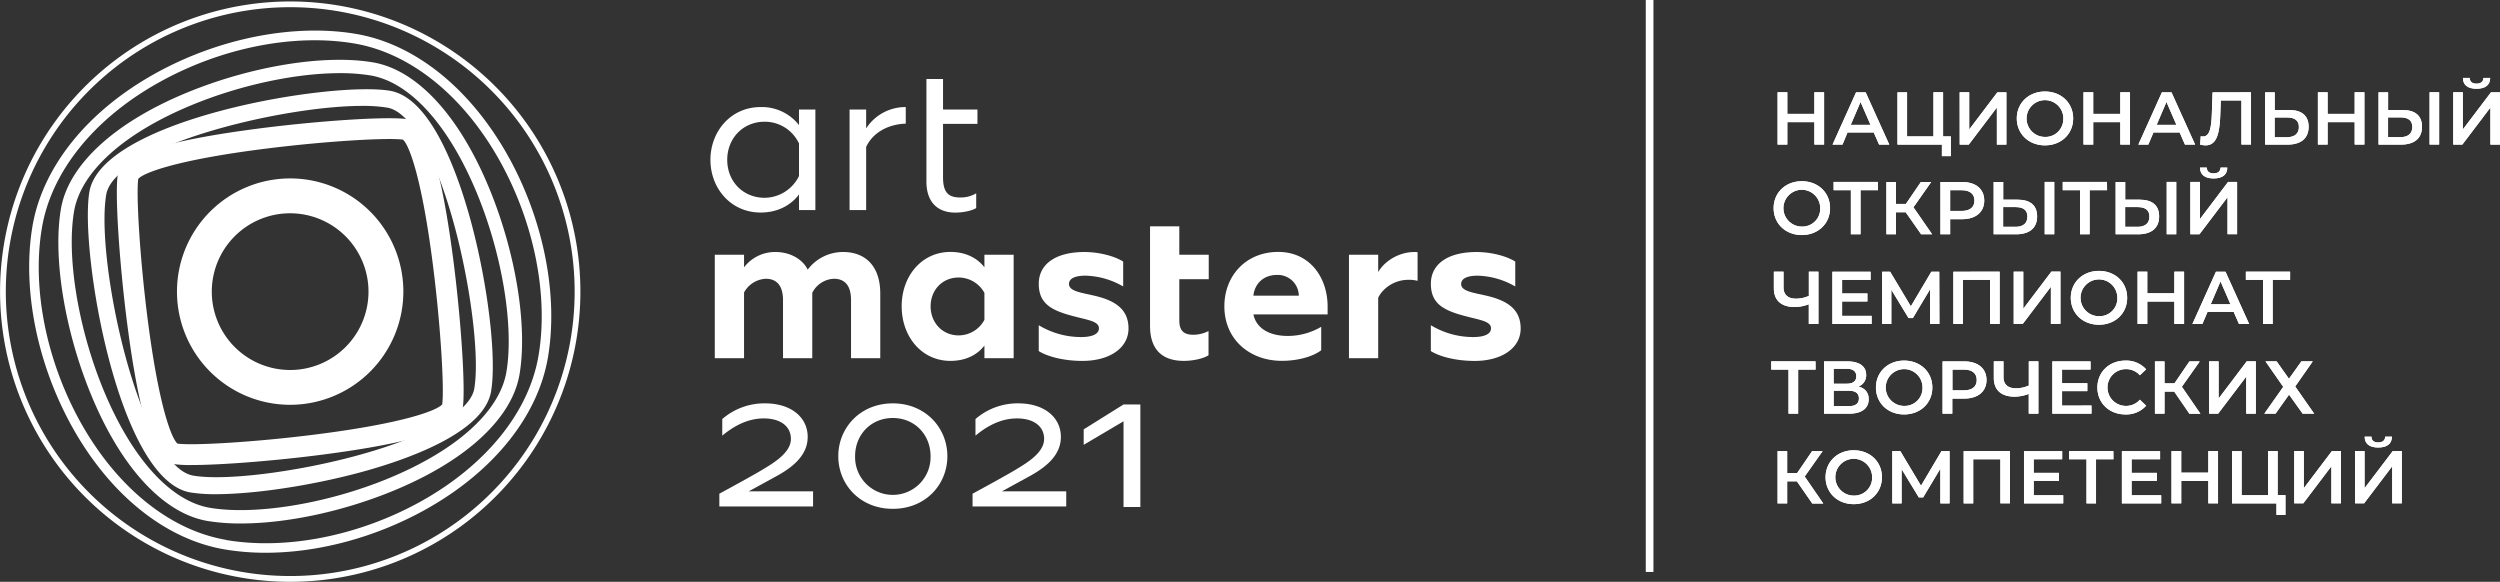 <?xml version="1.0" encoding="UTF-8"?> <svg xmlns="http://www.w3.org/2000/svg" viewBox="0 0 1004.07 233.67"><rect x="0" y="0" width="1004.07" height="233.67" fill="#333333" stroke="none"/> <defs> <style>.cls-1{fill:#fff;}</style> </defs> <g id="Слой_2" data-name="Слой 2"> <g id="Слой_1-2" data-name="Слой 1"> <path class="cls-1" d="M732.61,37.06v21h-3.9v-9H717.84v9h-3.91v-21h3.91v8.68h10.87V37.06Z"></path> <path class="cls-1" d="M752.54,53.21H742L740,58.08h-4l9.45-21h3.85l9.49,21h-4.08Zm-1.29-3.06-4-9.19-3.94,9.19Z"></path> <path class="cls-1" d="M783.52,54.78V62.7h-3.6V58.08H762.08v-21h3.85V54.78h10.6V37.06h3.87V54.78Z"></path> <path class="cls-1" d="M787.05,37.06h3.84V52l11.3-14.92h3.63v21H802V43.18l-11.29,14.9h-3.64Z"></path> <path class="cls-1" d="M810,47.57c0-6.22,4.81-10.81,11.32-10.81s11.32,4.56,11.32,10.81-4.8,10.81-11.32,10.81S810,53.78,810,47.57Zm18.71,0A7.39,7.39,0,1,0,821.29,55,7.16,7.16,0,0,0,828.68,47.57Z"></path> <path class="cls-1" d="M855.47,37.06v21h-3.9v-9H840.7v9h-3.91v-21h3.91v8.68h10.87V37.06Z"></path> <path class="cls-1" d="M875.4,53.21H864.89l-2.07,4.87h-4l9.46-21h3.85l9.49,21h-4.08Zm-1.29-3.06-4-9.19-3.94,9.19Z"></path> <path class="cls-1" d="M904.07,37.06v21h-3.85V40.36h-8.28l-.19,5.26c-.27,8.28-1.5,12.76-6,12.76a9.8,9.8,0,0,1-2.13-.3l.27-3.39a3,3,0,0,0,.9.12c2.55,0,3.33-3.13,3.54-9l.3-8.71Z"></path> <path class="cls-1" d="M927.21,50.9c0,4.72-3.16,7.18-8.47,7.18h-9v-21h3.85v7.11h5.82C924.39,44.17,927.21,46.43,927.21,50.9ZM923.3,51c0-2.64-1.71-3.81-4.74-3.81h-5v7.93h5C921.56,55.08,923.3,53.67,923.3,51Z"></path> <path class="cls-1" d="M949.61,37.06v21H945.7v-9H934.83v9h-3.9v-21h3.9v8.68H945.7V37.06Z"></path> <path class="cls-1" d="M972.75,50.9c0,4.72-3.15,7.18-8.46,7.18h-9v-21h3.84v7.11h5.83C969.93,44.17,972.75,46.43,972.75,50.9Zm-3.9.06c0-2.64-1.71-3.81-4.74-3.81h-5v7.93h5C967.11,55.08,968.85,53.67,968.85,51Zm6.94-13.9h3.84v21h-3.84Z"></path> <path class="cls-1" d="M985.3,37.06h3.84V52l11.3-14.92h3.63v21h-3.85V43.18l-11.29,14.9H985.3Zm3.88-5.77h2.73c0,1.51,1,2.31,2.73,2.31s2.73-.8,2.79-2.31h2.7c0,2.8-1.89,4.36-5.49,4.36S989.2,34.09,989.18,31.29Z"></path> <path class="cls-1" d="M712.34,83.59c0-6.21,4.81-10.81,11.32-10.81S735,77.35,735,83.59,730.18,94.4,723.66,94.4,712.34,89.81,712.34,83.59Zm18.71,0A7.39,7.39,0,1,0,723.66,91,7.17,7.17,0,0,0,731.05,83.59Z"></path> <path class="cls-1" d="M754.24,76.39h-7V94.1h-3.88V76.39h-6.93V73.08h17.78Z"></path> <path class="cls-1" d="M765.38,85.24h-3.91V94.1h-3.84v-21h3.84v8.8h4l6-8.8h4.15L768.5,83.26,776,94.1h-4.42Z"></path> <path class="cls-1" d="M796.93,80.56c0,4.62-3.42,7.48-8.95,7.48h-4.74V94.1h-3.91v-21H788C793.51,73.08,796.93,75.9,796.93,80.56Zm-3.94,0c0-2.64-1.77-4.17-5.19-4.17h-4.56v8.34h4.56C791.22,84.73,793,83.2,793,80.56Z"></path> <path class="cls-1" d="M818.17,86.92c0,4.72-3.15,7.18-8.46,7.18h-9v-21h3.84V80.2h5.82C815.35,80.2,818.17,82.45,818.17,86.92Zm-3.9.07c0-2.65-1.71-3.82-4.75-3.82h-5V91.1h5C812.53,91.1,814.27,89.69,814.27,87Zm6.94-13.91h3.84v21h-3.84Z"></path> <path class="cls-1" d="M846.26,76.39h-7V94.1h-3.87V76.39h-6.94V73.08h17.78Z"></path> <path class="cls-1" d="M867.17,86.92c0,4.72-3.15,7.18-8.47,7.18h-9v-21h3.85V80.2h5.82C864.35,80.2,867.17,82.45,867.17,86.92Zm-3.9.07c0-2.65-1.71-3.82-4.75-3.82h-5V91.1h5C861.52,91.1,863.27,89.69,863.27,87Zm6.94-13.91h3.84v21h-3.84Z"></path> <path class="cls-1" d="M879.71,73.08h3.84V88l11.3-14.93h3.63v21h-3.84V79.21L883.35,94.1h-3.64Zm3.88-5.76h2.73c0,1.5,1,2.31,2.73,2.31s2.73-.81,2.79-2.31h2.7c0,2.79-1.88,4.35-5.49,4.35S883.62,70.11,883.59,67.32Z"></path> <path class="cls-1" d="M730.33,109.11v21h-3.87V122.2a16.24,16.24,0,0,1-5.65,1.11c-5.37,0-8.38-2.67-8.38-7.51v-6.69h3.88v6.27c0,3,1.77,4.57,5,4.57a12.56,12.56,0,0,0,5.17-1.11v-9.73Z"></path> <path class="cls-1" d="M751.7,126.85v3.28H735.94v-21h15.34v3.27H739.84v5.47H750v3.21H739.84v5.79Z"></path> <path class="cls-1" d="M775.17,130.13l0-13.94-6.91,11.54h-1.74l-6.91-11.36v13.76h-3.69v-21h3.21l8.32,13.9,8.23-13.9h3.18l.06,21Z"></path> <path class="cls-1" d="M803.12,109.11v21h-3.85V112.41h-10.9v17.72h-3.84v-21Z"></path> <path class="cls-1" d="M808.76,109.11h3.85V124l11.29-14.92h3.63v21h-3.84v-14.9l-11.29,14.9h-3.64Z"></path> <path class="cls-1" d="M831.69,119.62c0-6.22,4.8-10.81,11.32-10.81s11.32,4.56,11.32,10.81-4.81,10.81-11.32,10.81S831.69,125.83,831.69,119.62Zm18.7,0A7.39,7.39,0,1,0,843,127,7.16,7.16,0,0,0,850.39,119.62Z"></path> <path class="cls-1" d="M877.19,109.11v21h-3.91v-9H862.41v9h-3.9v-21h3.9v8.67h10.87v-8.67Z"></path> <path class="cls-1" d="M897.11,125.26h-10.5l-2.08,4.87h-4l9.46-21h3.84l9.49,21h-4.08Zm-1.29-3.06-4-9.19-3.93,9.19Z"></path> <path class="cls-1" d="M919.77,112.41h-7v17.72h-3.87V112.41H902v-3.3h17.78Z"></path> <path class="cls-1" d="M729.19,148.43h-7v17.72h-3.87V148.43h-6.94v-3.3h17.78Z"></path> <path class="cls-1" d="M750.52,160.33c0,3.63-2.73,5.82-7.95,5.82h-10v-21H742c4.69,0,7.51,1.92,7.51,5.41a4.81,4.81,0,0,1-3.09,4.68C749.05,155.94,750.52,157.68,750.52,160.33Zm-14.08-6.22h5.22c2.53,0,3.88-1,3.88-3s-1.35-3-3.88-3h-5.22ZM746.59,160c0-2.11-1.44-3.07-4.14-3.07h-6v6.19h6C745.15,163.15,746.59,162.13,746.59,160Z"></path> <path class="cls-1" d="M753.43,155.64c0-6.22,4.81-10.81,11.32-10.81s11.33,4.56,11.33,10.81-4.81,10.81-11.33,10.81S753.43,161.86,753.43,155.64Zm18.71,0a7.39,7.39,0,1,0-7.39,7.39A7.17,7.17,0,0,0,772.14,155.64Z"></path> <path class="cls-1" d="M797.84,152.61c0,4.62-3.42,7.48-9,7.48h-4.74v6.06h-3.91v-21h8.65C794.42,145.13,797.84,148,797.84,152.61Zm-3.93,0c0-2.65-1.78-4.18-5.2-4.18h-4.56v8.35h4.56C792.13,156.78,793.91,155.25,793.91,152.61Z"></path> <path class="cls-1" d="M818.67,145.13v21H814.8v-7.92a16.52,16.52,0,0,1-5.65,1.11c-5.37,0-8.38-2.68-8.38-7.51v-6.7h3.88v6.28c0,3,1.77,4.56,5,4.56a12.53,12.53,0,0,0,5.17-1.11v-9.73Z"></path> <path class="cls-1" d="M840,162.88v3.27H824.28v-21h15.34v3.27H828.18v5.47h10.15v3.21H828.18v5.8Z"></path> <path class="cls-1" d="M842.37,155.64c0-6.28,4.81-10.81,11.26-10.81a10.63,10.63,0,0,1,8.32,3.52l-2.52,2.37a7.39,7.39,0,0,0-5.62-2.47,7.39,7.39,0,1,0,0,14.78,7.28,7.28,0,0,0,5.62-2.5l2.52,2.41a10.68,10.68,0,0,1-8.35,3.51C847.18,166.45,842.37,161.92,842.37,155.64Z"></path> <path class="cls-1" d="M873.23,157.29h-3.9v8.86h-3.85v-21h3.85v8.8h4l6-8.8h4.15l-7.18,10.18,7.45,10.84h-4.42Z"></path> <path class="cls-1" d="M887.22,145.13h3.84v14.93l11.29-14.93H906v21h-3.85V151.26l-11.29,14.89h-3.63Z"></path> <path class="cls-1" d="M914.36,145.13l4.95,7,5-7h4.56l-7.06,10.09,7.63,10.93h-4.62l-5.47-7.66-5.43,7.66h-4.51l7.6-10.78-7.12-10.24Z"></path> <path class="cls-1" d="M721.68,193.32h-3.9v8.86h-3.85v-21h3.85V190h4l6-8.8H732l-7.18,10.18,7.45,10.84h-4.41Z"></path> <path class="cls-1" d="M733.2,191.67c0-6.22,4.8-10.82,11.32-10.82s11.32,4.57,11.32,10.82-4.81,10.81-11.32,10.81S733.2,197.88,733.2,191.67Zm18.7,0a7.39,7.39,0,1,0-7.38,7.38A7.16,7.16,0,0,0,751.9,191.67Z"></path> <path class="cls-1" d="M779.3,202.18l0-13.94-6.91,11.53h-1.74l-6.91-11.35v13.76H760v-21h3.22l8.31,13.9,8.23-13.9H783l0,21Z"></path> <path class="cls-1" d="M807.25,181.16v21h-3.84V184.46H792.5v17.72h-3.84v-21Z"></path> <path class="cls-1" d="M828.65,198.9v3.28H812.89v-21h15.34v3.27H816.79v5.46h10.15v3.22H816.79v5.79Z"></path> <path class="cls-1" d="M848.82,184.46h-7v17.72H838V184.46H831v-3.3h17.78Z"></path> <path class="cls-1" d="M868,198.9v3.28H852.21v-21h15.34v3.27H856.11v5.46h10.15v3.22H856.11v5.79Z"></path> <path class="cls-1" d="M890.82,181.16v21h-3.9v-9H876.05v9h-3.91v-21h3.91v8.67h10.87v-8.67Z"></path> <path class="cls-1" d="M917.9,198.87v7.93h-3.61v-4.62H896.46v-21h3.84v17.71h10.6V181.16h3.87v17.71Z"></path> <path class="cls-1" d="M921.43,181.16h3.84v14.92l11.29-14.92h3.64v21h-3.85v-14.9l-11.29,14.9h-3.63Z"></path> <path class="cls-1" d="M945.83,181.16h3.84v14.92L961,181.16h3.63v21h-3.85v-14.9l-11.29,14.9h-3.63Zm3.88-5.77h2.73c0,1.5,1,2.31,2.73,2.31s2.73-.81,2.79-2.31h2.7c0,2.79-1.89,4.35-5.49,4.35S949.73,178.18,949.71,175.39Z"></path> <path class="cls-1" d="M451.24,203.64V169.2l-16,9.45v-6.21l16-10H458v41.18Z"></path> <path class="cls-1" d="M327.48,44V84.36H320.9V78.11c-3,4-8.17,7.25-15.41,7.25-12,0-20.16-9.75-20.16-21.16S293.5,43,305.49,43a18.94,18.94,0,0,1,15.41,7.24V44ZM320.9,57.62a15.19,15.19,0,0,0-13.75-8.74c-8.74,0-15.07,6.66-15.07,15.32s6.33,15.24,15.07,15.24A15.53,15.53,0,0,0,320.9,70.7Z"></path> <path class="cls-1" d="M341.21,44h6.66v7.57A18.79,18.79,0,0,1,363.78,43v6.66C357,49.88,350.71,53,347.87,59V84.36h-6.66Z"></path> <path class="cls-1" d="M372.08,73V31.72h6.67V44h13.82v5.74H378.75v21.4c0,6,2,8.17,6.83,8.17a12.07,12.07,0,0,0,6.49-1.67v5.92c-1.66,1.08-5.33,1.83-8.41,1.83C375.75,85.36,372.08,80.28,372.08,73Z"></path> <path class="cls-1" d="M287.08,102.3h11.75v5.08a15.57,15.57,0,0,1,12.65-6.16c6.58,0,11.25,3.5,12.91,7.08a17.68,17.68,0,0,1,14.33-7.08c8.58,0,14.82,5.41,14.82,16.65v26H341.8V120.54c0-7.41-4-8.58-6.91-8.58a10.17,10.17,0,0,0-8.66,5.66v26.24H314.48V120.54c0-7.33-4-8.58-6.91-8.58a10.54,10.54,0,0,0-8.74,5.5v26.4H287.08Z"></path> <path class="cls-1" d="M362.14,123c0-12.16,8.08-21.82,19.57-21.82,7,0,11.33,3.16,13.66,6.16V102.3h11.74v41.56H395.37v-5.08c-2.33,3.08-6.66,6.16-13.66,6.16C370.22,144.94,362.14,135.28,362.14,123Zm33.23,5.41V117.62A11.84,11.84,0,0,0,385,111.46c-6.58,0-11.24,5.08-11.24,11.58S378.46,134.7,385,134.7A11.74,11.74,0,0,0,395.37,128.45Z"></path> <path class="cls-1" d="M417.19,141V130.62a32.85,32.85,0,0,0,17,4.75c4.58,0,7.17-1.25,7.17-3.5,0-2.92-4.58-3.34-10.67-5-8.82-2.33-13.49-5.17-13.49-12.91,0-7.91,6.83-12.74,18.33-12.74,5.66,0,11.82,1.5,15.57,3.83v10A31.86,31.86,0,0,0,436,110.71c-4.59,0-6.67,1.33-6.67,3.33,0,3,5.08,3.5,10.33,4.75,8.5,2,13.58,5.58,13.58,13.16s-7.25,13-18.58,13C427.6,144.94,420.94,143.36,417.19,141Z"></path> <path class="cls-1" d="M461.89,90.89h11.75V102.3h11.82v9.83H473.64v16.49c0,4.16,1.75,5.83,5.66,5.83a13.46,13.46,0,0,0,6.08-1.5v9.74c-2.25,1.42-6.41,2.25-9.91,2.25-9.41,0-13.58-5.33-13.58-14Z"></path> <path class="cls-1" d="M491.74,123c0-12.08,8.5-21.82,21.65-21.82,12.58,0,19.82,10.16,19.82,22v3.09H503.4c1.25,5.91,6.83,8.66,13.91,8.66a26.67,26.67,0,0,0,13.32-3.67v9.42c-3.41,2.58-9.41,4.24-15.82,4.24C502.23,144.94,491.74,136.61,491.74,123Zm29.9-4.25a8.45,8.45,0,0,0-8.75-8.33c-5.49,0-9,3.58-9.49,8.33Z"></path> <path class="cls-1" d="M541.78,102.3h11.74v7c2.25-4.08,8-8.08,14.49-8.08a7.82,7.82,0,0,1,1.33.08v11.49a13.44,13.44,0,0,0-3.66-.41c-6.16,0-10.66,3.91-12.16,7.24v24.24H541.78Z"></path> <path class="cls-1" d="M574.67,141V130.62a32.82,32.82,0,0,0,17,4.75c4.58,0,7.16-1.25,7.16-3.5,0-2.92-4.58-3.34-10.66-5-8.83-2.33-13.49-5.17-13.49-12.91,0-7.91,6.82-12.74,18.32-12.74,5.66,0,11.83,1.5,15.57,3.83v10a31.82,31.82,0,0,0-15.07-4.33c-4.58,0-6.66,1.33-6.66,3.33,0,3,5.08,3.5,10.32,4.75,8.5,2,13.58,5.58,13.58,13.16s-7.24,13-18.57,13C585.08,144.94,578.42,143.36,574.67,141Z"></path> <path class="cls-1" d="M288.91,198.28s14.16-7.66,17.74-9.91c4.75-2.83,11-6.83,11-12.08,0-5.08-4.17-8.24-10.91-8.24s-12.33,3.33-16.66,6.91V168.3A25.79,25.79,0,0,1,307.32,162c10.25,0,17.07,5.5,17.07,13.49,0,7.75-6.66,12.58-13,16l-10.66,5.83h25.82v6.08H288.91Z"></path> <path class="cls-1" d="M380.49,183.21c0,11.41-8.75,21.15-21.91,21.15s-21.9-9.74-21.9-21.15S345.51,162,358.58,162,380.49,171.8,380.49,183.21Zm-6.75,0c0-8.66-6.41-15.33-15.16-15.33s-15.15,6.67-15.15,15.33a15.16,15.16,0,1,0,30.31,0Z"></path> <path class="cls-1" d="M390.61,198.28s14.16-7.66,17.74-9.91c4.75-2.83,11-6.83,11-12.08,0-5.08-4.16-8.24-10.91-8.24s-12.33,3.33-16.66,6.91V168.3A25.79,25.79,0,0,1,409,162c10.25,0,17.08,5.5,17.08,13.49,0,7.75-6.67,12.58-13,16l-10.66,5.83h25.81v6.08H390.61Z"></path> <path class="cls-1" d="M116.63,233.67A116.54,116.54,0,0,1,49.09,22.11a116.54,116.54,0,1,1,67.54,211.56ZM116.51,2.89A114.23,114.23,0,1,0,229.19,136.21h0A114.25,114.25,0,0,0,116.51,2.89Z"></path> <path class="cls-1" d="M106.71,222a98.37,98.37,0,0,1-16.48-1.34h0c-23.74-4-46.05-21.92-61.19-49.11-14.23-25.55-20.2-55.72-16-80.71C17.1,67.05,35,44.74,62.19,29.6c25.55-14.23,55.73-20.2,80.71-16,23.75,4,46,21.92,61.19,49.11,14.23,25.55,20.2,55.72,16,80.71-4,23.75-21.92,46-49.11,61.19C150.8,215.87,127.79,222,106.71,222Zm-15.84-5.11c24.16,4.1,53.4-1.71,78.21-15.53,26.17-14.58,43.37-35.89,47.2-58.49,4.1-24.15-1.71-53.39-15.53-78.21-14.58-26.17-35.89-43.37-58.48-47.2-24.17-4.09-53.4,1.71-78.22,15.53C37.88,47.52,20.68,68.83,16.85,91.43c-4.1,24.16,1.71,53.4,15.53,78.21C47,195.81,68.27,213,90.87,216.84Z"></path> <path class="cls-1" d="M96.85,210.24a80.78,80.78,0,0,1-13.49-1h0c-17.76-3-34.86-21.59-46.9-51-10.55-25.76-15.26-54.93-12-74.3,3-17.76,21.59-34.86,51-46.9,25.77-10.55,54.93-15.26,74.3-12,17.77,3,34.86,21.59,46.9,51,10.56,25.77,15.26,54.93,12,74.3-3,17.77-21.59,34.86-51,46.9C137.35,205.55,114.92,210.23,96.85,210.24ZM136.51,29.38C119.12,29.38,97,34,77.49,42c-27.64,11.33-45,26.95-47.74,42.86C26.67,103,31.36,131.67,41.4,156.2c11.33,27.64,26.95,45,42.85,47.74h0c18.18,3.07,46.86-1.6,71.39-11.65,27.64-11.33,45-26.95,47.74-42.85,3.08-18.17-1.6-46.86-11.65-71.39-11.33-27.64-26.95-45-42.85-47.74A74.94,74.94,0,0,0,136.51,29.38Z"></path> <path class="cls-1" d="M86.63,198.48a62.15,62.15,0,0,1-10.13-.69h0c-29.18-4.94-44.57-97.34-40.6-120.73,4.94-29.18,97.36-44.57,120.73-40.6,16.81,2.85,27.68,34.46,32.66,53.06,6.78,25.3,10.19,54.39,7.94,67.67-2.85,16.81-34.46,27.68-53,32.66C124.12,195.22,101.69,198.48,86.63,198.48ZM145.51,42.53c-32.86,0-99.58,16.36-102.85,35.67-4.47,26.39,13.42,109.18,35,112.83h0c12.44,2.11,40.28-1.25,64.76-7.8,28.51-7.64,46.48-17.81,48.07-27.18,2.11-12.44-1.25-40.28-7.8-64.76-7.64-28.51-17.8-46.48-27.18-48.07A61.12,61.12,0,0,0,145.51,42.53Z"></path> <path class="cls-1" d="M76.87,186.77a48.75,48.75,0,0,1-7.24-.39c-3.69-.62-11.38-1.93-18.41-55.35-3.31-25.18-5.14-53.61-3.91-60.84.63-3.69,1.93-11.38,55.35-18.41,25.18-3.31,53.6-5.14,60.84-3.91,3.69.62,11.38,1.93,18.41,55.35,3.31,25.18,5.14,53.6,3.91,60.84-.62,3.69-1.93,11.38-55.35,18.41C110.64,185.08,88.79,186.77,76.87,186.77Zm-5.57-8.6c6,.84,30.66-.52,55.61-3.69,36.27-4.59,48.92-9.84,50.7-12.09.84-6-.53-30.66-3.69-55.61-4.59-36.27-9.84-48.91-12.09-50.7-6-.84-30.66.53-55.61,3.69C70,64.36,57.31,69.61,55.52,71.86c-.84,6,.53,30.66,3.69,55.61C63.8,163.74,69.05,176.39,71.3,178.17Z"></path> <path class="cls-1" d="M116.57,162.58A45.46,45.46,0,1,1,162,117.13,45.51,45.51,0,0,1,116.57,162.58Zm0-76.92A31.47,31.47,0,1,0,148,117.13,31.5,31.5,0,0,0,116.57,85.66Z"></path> <path class="cls-1" d="M732.61,37.06v21h-3.9v-9H717.84v9h-3.91v-21h3.91v8.68h10.87V37.06Z"></path> <path class="cls-1" d="M752.54,53.21H742L740,58.08h-4l9.45-21h3.85l9.49,21h-4.08Zm-1.29-3.06-4-9.19-3.94,9.19Z"></path> <path class="cls-1" d="M783.52,54.78V62.7h-3.6V58.08H762.08v-21h3.85V54.78h10.6V37.06h3.87V54.78Z"></path> <path class="cls-1" d="M787.05,37.06h3.84V52l11.3-14.92h3.63v21H802V43.18l-11.29,14.9h-3.64Z"></path> <path class="cls-1" d="M810,47.57c0-6.22,4.81-10.81,11.32-10.81s11.32,4.56,11.32,10.81-4.8,10.81-11.32,10.81S810,53.78,810,47.57Zm18.71,0A7.39,7.39,0,1,0,821.29,55,7.16,7.16,0,0,0,828.68,47.57Z"></path> <path class="cls-1" d="M855.47,37.06v21h-3.9v-9H840.7v9h-3.91v-21h3.91v8.68h10.87V37.06Z"></path> <path class="cls-1" d="M875.4,53.21H864.89l-2.07,4.87h-4l9.46-21h3.85l9.49,21h-4.08Zm-1.29-3.06-4-9.19-3.94,9.19Z"></path> <path class="cls-1" d="M904.07,37.06v21h-3.85V40.36h-8.28l-.19,5.26c-.27,8.28-1.5,12.76-6,12.76a9.8,9.8,0,0,1-2.13-.3l.27-3.39a3,3,0,0,0,.9.12c2.55,0,3.33-3.13,3.54-9l.3-8.71Z"></path> <path class="cls-1" d="M927.21,50.9c0,4.72-3.16,7.18-8.47,7.18h-9v-21h3.85v7.11h5.82C924.39,44.17,927.21,46.43,927.21,50.9ZM923.3,51c0-2.64-1.71-3.81-4.74-3.81h-5v7.93h5C921.56,55.08,923.3,53.67,923.3,51Z"></path> <path class="cls-1" d="M949.61,37.06v21H945.7v-9H934.83v9h-3.9v-21h3.9v8.68H945.7V37.06Z"></path> <path class="cls-1" d="M972.75,50.9c0,4.72-3.15,7.18-8.46,7.18h-9v-21h3.84v7.11h5.83C969.93,44.17,972.75,46.43,972.75,50.9Zm-3.9.06c0-2.64-1.71-3.81-4.74-3.81h-5v7.93h5C967.11,55.08,968.85,53.67,968.85,51Zm6.94-13.9h3.84v21h-3.84Z"></path> <path class="cls-1" d="M985.3,37.06h3.84V52l11.3-14.92h3.63v21h-3.85V43.18l-11.29,14.9H985.3Zm3.88-5.77h2.73c0,1.51,1,2.31,2.73,2.31s2.73-.8,2.79-2.31h2.7c0,2.8-1.89,4.36-5.49,4.36S989.2,34.09,989.18,31.29Z"></path> <path class="cls-1" d="M712.34,83.59c0-6.21,4.81-10.81,11.32-10.81S735,77.35,735,83.59,730.18,94.4,723.66,94.4,712.34,89.81,712.34,83.59Zm18.71,0A7.39,7.39,0,1,0,723.66,91,7.17,7.17,0,0,0,731.05,83.59Z"></path> <path class="cls-1" d="M754.24,76.39h-7V94.1h-3.88V76.39h-6.93V73.08h17.78Z"></path> <path class="cls-1" d="M765.38,85.24h-3.91V94.1h-3.84v-21h3.84v8.8h4l6-8.8h4.15L768.5,83.26,776,94.1h-4.42Z"></path> <path class="cls-1" d="M796.93,80.56c0,4.62-3.42,7.48-8.95,7.48h-4.74V94.1h-3.91v-21H788C793.51,73.08,796.93,75.9,796.93,80.56Zm-3.94,0c0-2.64-1.77-4.17-5.19-4.17h-4.56v8.34h4.56C791.22,84.73,793,83.2,793,80.56Z"></path> <path class="cls-1" d="M818.17,86.92c0,4.72-3.15,7.18-8.46,7.18h-9v-21h3.84V80.2h5.82C815.35,80.2,818.17,82.45,818.17,86.92Zm-3.9.07c0-2.65-1.71-3.82-4.75-3.82h-5V91.1h5C812.53,91.1,814.27,89.69,814.27,87Zm6.94-13.91h3.84v21h-3.84Z"></path> <path class="cls-1" d="M846.26,76.39h-7V94.1h-3.87V76.39h-6.94V73.08h17.78Z"></path> <path class="cls-1" d="M867.17,86.92c0,4.72-3.15,7.18-8.47,7.18h-9v-21h3.85V80.2h5.82C864.35,80.2,867.17,82.45,867.17,86.92Zm-3.9.07c0-2.65-1.71-3.82-4.75-3.82h-5V91.1h5C861.52,91.1,863.27,89.69,863.27,87Zm6.94-13.91h3.84v21h-3.84Z"></path> <path class="cls-1" d="M879.71,73.08h3.84V88l11.3-14.93h3.63v21h-3.84V79.21L883.35,94.1h-3.64Zm3.88-5.76h2.73c0,1.5,1,2.31,2.73,2.31s2.73-.81,2.79-2.31h2.7c0,2.79-1.88,4.35-5.49,4.35S883.62,70.11,883.59,67.32Z"></path> <path class="cls-1" d="M730.33,109.11v21h-3.87V122.2a16.24,16.24,0,0,1-5.65,1.11c-5.37,0-8.38-2.67-8.38-7.51v-6.69h3.88v6.27c0,3,1.77,4.57,5,4.57a12.56,12.56,0,0,0,5.17-1.11v-9.73Z"></path> <path class="cls-1" d="M751.7,126.85v3.28H735.94v-21h15.34v3.27H739.84v5.47H750v3.21H739.84v5.79Z"></path> <path class="cls-1" d="M775.17,130.13l0-13.94-6.91,11.54h-1.74l-6.91-11.36v13.76h-3.69v-21h3.21l8.32,13.9,8.23-13.9h3.18l.06,21Z"></path> <path class="cls-1" d="M803.12,109.11v21h-3.85V112.41h-10.9v17.72h-3.84v-21Z"></path> <path class="cls-1" d="M808.76,109.11h3.85V124l11.29-14.92h3.63v21h-3.84v-14.9l-11.29,14.9h-3.64Z"></path> <path class="cls-1" d="M831.69,119.62c0-6.22,4.8-10.81,11.32-10.81s11.32,4.56,11.32,10.81-4.81,10.81-11.32,10.81S831.69,125.83,831.69,119.62Zm18.7,0A7.39,7.39,0,1,0,843,127,7.16,7.16,0,0,0,850.39,119.62Z"></path> <path class="cls-1" d="M877.19,109.11v21h-3.91v-9H862.41v9h-3.9v-21h3.9v8.67h10.87v-8.67Z"></path> <path class="cls-1" d="M897.11,125.26h-10.5l-2.08,4.87h-4l9.46-21h3.84l9.49,21h-4.08Zm-1.29-3.06-4-9.19-3.93,9.19Z"></path> <path class="cls-1" d="M919.77,112.41h-7v17.72h-3.87V112.41H902v-3.3h17.78Z"></path> <path class="cls-1" d="M729.19,148.43h-7v17.72h-3.87V148.43h-6.94v-3.3h17.78Z"></path> <path class="cls-1" d="M750.52,160.33c0,3.63-2.73,5.82-7.95,5.82h-10v-21H742c4.69,0,7.51,1.92,7.51,5.41a4.81,4.81,0,0,1-3.09,4.68C749.05,155.94,750.52,157.68,750.52,160.33Zm-14.08-6.22h5.22c2.53,0,3.88-1,3.88-3s-1.35-3-3.88-3h-5.22ZM746.59,160c0-2.11-1.44-3.07-4.14-3.07h-6v6.19h6C745.15,163.15,746.59,162.13,746.59,160Z"></path> <path class="cls-1" d="M753.43,155.64c0-6.22,4.81-10.81,11.32-10.81s11.33,4.56,11.33,10.81-4.81,10.81-11.33,10.81S753.43,161.86,753.43,155.64Zm18.71,0a7.39,7.39,0,1,0-7.39,7.39A7.17,7.17,0,0,0,772.14,155.64Z"></path> <path class="cls-1" d="M797.84,152.61c0,4.62-3.42,7.48-9,7.48h-4.74v6.06h-3.91v-21h8.65C794.42,145.13,797.84,148,797.84,152.61Zm-3.93,0c0-2.65-1.78-4.18-5.2-4.18h-4.56v8.35h4.56C792.13,156.78,793.91,155.25,793.91,152.61Z"></path> <path class="cls-1" d="M818.67,145.13v21H814.8v-7.92a16.52,16.52,0,0,1-5.65,1.11c-5.37,0-8.38-2.68-8.38-7.51v-6.7h3.88v6.28c0,3,1.77,4.56,5,4.56a12.53,12.53,0,0,0,5.17-1.11v-9.73Z"></path> <path class="cls-1" d="M840,162.88v3.27H824.28v-21h15.34v3.27H828.18v5.47h10.15v3.21H828.18v5.8Z"></path> <path class="cls-1" d="M842.37,155.64c0-6.28,4.81-10.81,11.26-10.81a10.63,10.63,0,0,1,8.32,3.52l-2.52,2.37a7.39,7.39,0,0,0-5.62-2.47,7.39,7.39,0,1,0,0,14.78,7.28,7.28,0,0,0,5.62-2.5l2.52,2.41a10.68,10.68,0,0,1-8.35,3.51C847.18,166.45,842.37,161.92,842.37,155.64Z"></path> <path class="cls-1" d="M873.23,157.29h-3.9v8.86h-3.85v-21h3.85v8.8h4l6-8.8h4.15l-7.18,10.18,7.45,10.84h-4.42Z"></path> <path class="cls-1" d="M887.22,145.13h3.84v14.93l11.29-14.93H906v21h-3.85V151.26l-11.29,14.89h-3.63Z"></path> <path class="cls-1" d="M914.36,145.13l4.95,7,5-7h4.56l-7.06,10.09,7.63,10.93h-4.62l-5.47-7.66-5.43,7.66h-4.51l7.6-10.78-7.12-10.24Z"></path> <path class="cls-1" d="M721.68,193.32h-3.9v8.86h-3.85v-21h3.85V190h4l6-8.8H732l-7.18,10.18,7.45,10.84h-4.41Z"></path> <path class="cls-1" d="M733.2,191.67c0-6.22,4.8-10.82,11.32-10.82s11.32,4.57,11.32,10.82-4.81,10.81-11.32,10.81S733.2,197.88,733.2,191.67Zm18.7,0a7.39,7.39,0,1,0-7.38,7.38A7.16,7.16,0,0,0,751.9,191.67Z"></path> <path class="cls-1" d="M779.3,202.18l0-13.94-6.91,11.53h-1.74l-6.91-11.35v13.76H760v-21h3.22l8.31,13.9,8.23-13.9H783l0,21Z"></path> <path class="cls-1" d="M807.25,181.16v21h-3.84V184.46H792.5v17.72h-3.84v-21Z"></path> <path class="cls-1" d="M828.65,198.9v3.28H812.89v-21h15.34v3.27H816.79v5.46h10.15v3.22H816.79v5.79Z"></path> <path class="cls-1" d="M848.82,184.46h-7v17.72H838V184.46H831v-3.3h17.78Z"></path> <path class="cls-1" d="M868,198.9v3.28H852.21v-21h15.34v3.27H856.11v5.46h10.15v3.22H856.11v5.79Z"></path> <path class="cls-1" d="M890.82,181.16v21h-3.9v-9H876.05v9h-3.91v-21h3.91v8.67h10.87v-8.67Z"></path> <path class="cls-1" d="M917.9,198.87v7.93h-3.61v-4.62H896.46v-21h3.84v17.71h10.6V181.16h3.87v17.71Z"></path> <path class="cls-1" d="M921.43,181.16h3.84v14.92l11.29-14.92h3.64v21h-3.85v-14.9l-11.29,14.9h-3.63Z"></path> <path class="cls-1" d="M945.83,181.16h3.84v14.92L961,181.16h3.63v21h-3.85v-14.9l-11.29,14.9h-3.63Zm3.88-5.77h2.73c0,1.5,1,2.31,2.73,2.31s2.73-.81,2.79-2.31h2.7c0,2.79-1.89,4.35-5.49,4.35S949.73,178.18,949.71,175.39Z"></path> <rect class="cls-1" x="660.99" width="3.08" height="229.71"></rect> </g> </g> </svg> 